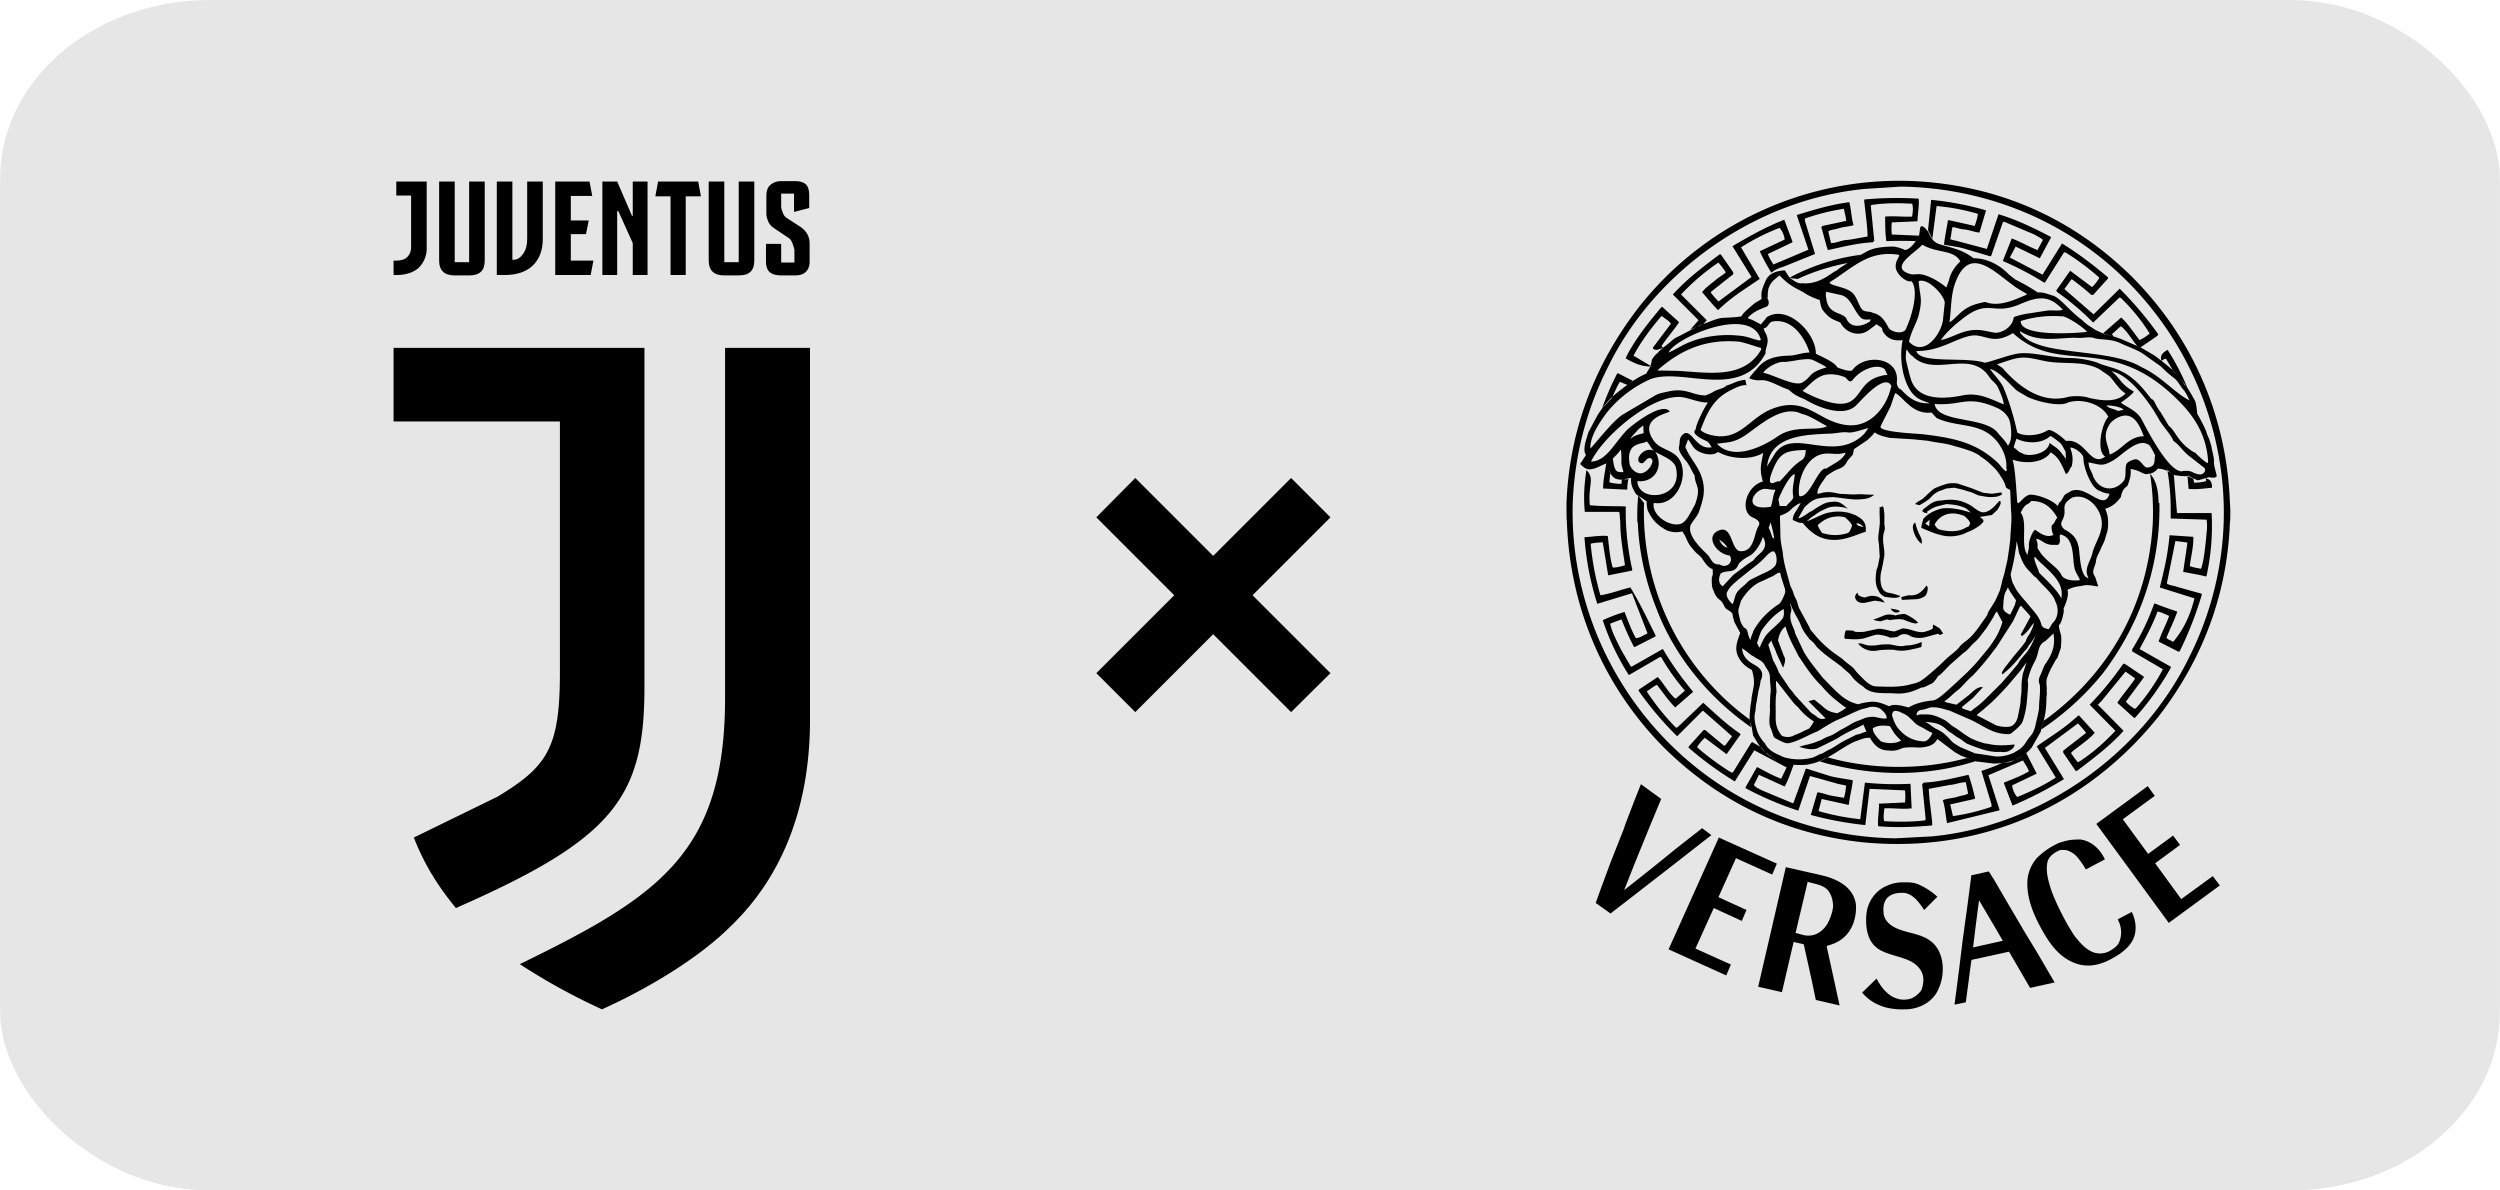 <?xml version="1.0" encoding="UTF-8"?>
<svg xmlns="http://www.w3.org/2000/svg" width="210" height="100" viewBox="0 0 6.417 3.056" shape-rendering="geometricPrecision" image-rendering="optimizeQuality" fill-rule="evenodd" xmlns:v="https://vecta.io/nano"><rect width="6.417" height="3.056" rx=".539" ry=".458" fill="#e6e6e6"/><path d="M2.814 1.328l.1-.101.2.2.2-.2.101.101-.2.2.2.2-.101.1-.2-.2-.2.2-.1-.1.2-.2z"/><g fill-rule="nonzero"><path d="M1.095.466v.169a.07.07 0 0 1-.02.052c-.013.012-.033.019-.058.019H1.01V.669h.006c.013 0 .023-.003.029-.009s.01-.014.01-.026V.502h-.038V.466h.078z"/><path d="M1.167.673h.037V.466h.04v.203c0 .026-.013.038-.04.038h-.037c-.026 0-.04-.012-.04-.038V.466h.04v.207z"/><path d="M1.317.667c.011 0 .019-.006.026-.016s.01-.023.01-.038V.466h.04v.148c0 .029-.009.052-.026.068s-.041.024-.072.024h-.02v-.24h.04v.201h.002 0z"/><path d="M1.52.503h-.055v.063h.046l-.007.035h-.039v.068h.058l-.007.037h-.091v-.24h.088zm.104.051V.466h.038v.24h-.038V.624L1.587.542h-.003v.164h-.038v-.24h.038l.038.088zm.168-.088l.007.038H1.76v.202h-.039V.504h-.039l.007-.038z"/><path d="M1.859.673h.037V.466h.04v.203c0 .026-.013.038-.04.038h-.037c-.026 0-.04-.012-.04-.038V.466h.04v.207z"/><path d="M2.005.626v.048h.034V.641C2.033.618 2.029.614 2.023.61L1.987.586C1.98.581 1.975.576 1.972.569S1.967.555 1.967.548V.503c0-.012.003-.022.01-.028s.016-.01.027-.01h.037c.013 0 .022.003.028.009s.008.016.008.029v.031l-.039.01V.497h-.033v.036c.005.019.009.023.015.027l.034.022c.016.011.024.025.024.043v.047c0 .012-.004.021-.011.027s-.016.008-.027.008h-.034c-.014 0-.024-.003-.03-.008s-.01-.015-.01-.028V.626h.039zm-.995.456V.893h.644v.872c0 .284-.081.389-.484.566-.053-.065-.083-.118-.108-.181l.215-.105c.127-.077.16-.124.16-.318v-.645H1.01zm.851-.189h.218v.955c0 .213-.065.398-.206.532-.072.072-.197.152-.328.211a1.61 1.61 0 0 1-.211-.116c.357-.174.527-.285.527-.684V.893z"/></g><path d="M4.022 1.341c-.001-.01-.001-.02-.001-.03v-.02c.007-.186.072-.354.183-.499a.85.85 0 0 1 .762-.323c.193.021.364.101.506.241.158.158.244.361.252.581a.3.3 0 0 1 .001.03c0 .006 0 .013-.001.02-.007.186-.071.353-.183.498-.187.233-.459.353-.761.323-.194-.021-.364-.101-.507-.241-.157-.158-.243-.361-.251-.58zm1.686 0c.01-.337-.19-.659-.506-.794C5.103.505 4.996.481 4.88.479l-.094.006c-.276.027-.538.208-.66.46a.84.84 0 0 0-.089.346c-.01.336.191.658.507.793a.85.85 0 0 0 .321.068l.095-.005c.276-.027.537-.208.66-.461a.83.83 0 0 0 .088-.345h0zm-.17-.479l-.044.03-.008-.004c-.013-.015-.025-.037-.041-.05h-.002l-.022.02.004.005-.024-.005-.002-.003.046-.04c.019.018.032.039.047.058.009-.004.018-.01.026-.017a.47.47 0 0 0-.075-.092H5.44l-.067.064A.68.68 0 0 0 5.281.75L5.278.746l.036-.051.056.042c.007-.006.013-.015.018-.022V.712a.66.66 0 0 0-.086-.064h-.004L5.25.724l-.002.002A.78.78 0 0 0 5.141.67l.023-.058c.023.009.044.021.066.03l.014-.026C5.238.61 5.23.607 5.222.602L5.144.569l-.003.002-.03.086-.002.001L5.048.64C5.03.634 5.01.632 4.99.628c.002-.02.007-.041.01-.062l.002-.001.067.015c.003-.01.007-.02.008-.031-.034-.01-.069-.017-.106-.02L4.96.613 4.949.591l.008-.078a.77.77 0 0 1 .141.027l-.017.057C5.068.596 5.055.59 5.042.589s-.019-.005-.03-.006c-.003.01-.003.021-.006.031.008.003.017.004.026.007L5.1.639 5.13.55c.047.014.09.035.134.058l.001.001-.029.054-.062-.03-.015.028.084.044.05-.08c.041.025.08.055.118.087v.003l-.038.042h-.005C5.354.744 5.336.73 5.32.718L5.317.717l-.018.025.075.065.067-.066c.036.036.07.076.099.117l-.002.004zm.019.059l-.009.005c-.004-.016.006-.022.016-.028a.61.61 0 0 1 .051.098C5.6.974 5.589.964 5.579.953L5.56.921h-.003zM4.193.913l.047.028c-.029 0-.048-.01-.067-.021.005-.013.013-.025.02-.037.021-.033.046-.064.072-.095h.002l.043.039c-.013.02-.031.04-.045.061l.001.002.003.002c-.017.009-.021.006-.026.003V.892l.046-.061C4.284.823 4.275.819 4.267.812h-.003c-.027.032-.052.065-.071.101zm-.013.317c-.002.008-.003.017-.003.027l-.062-.003c0-.022.005-.043.008-.065h.002c.002.008.004.017.009.025-.002.008-.002.016-.003.024.01.003.02.004.031.004l.001-.011h.004zM4.177.988C4.164.983 4.16.98 4.157.981a.49.49 0 0 0-.019.04l-.026.028a.72.72 0 0 1 .039-.09l.002-.001.039.02zm.741-.369c-.026-.001-.052-.001-.076 0-.003-.021-.003-.043-.003-.063.024-.002.045.001.069 0 .002-.01.003-.021.001-.031L4.908.523c-.033-.002-.07-.002-.103.003l-.003.002.009.09-.004.004c-.04.002-.078.012-.115.02-.007-.02-.011-.04-.017-.059L4.678.58l.061-.013C4.738.556 4.735.546 4.733.536a.54.54 0 0 0-.1.025v.006l.026.085-.082.033c-.017.005-.024.01-.03.015-.011-.017-.021-.036-.03-.055l.064-.03C4.58.604 4.575.593 4.568.585a.54.54 0 0 0-.099.05l.048.081c-.032.022-.065.042-.095.069L4.41.796C4.396.782 4.383.766 4.369.75c.01-.013.024-.022.037-.033.007-.006.017-.011.024-.018C4.424.69 4.418.682 4.411.674a.56.56 0 0 0-.096.082l.066.066-.009.01-.033.014.021-.024-.066-.066c.037-.041.079-.072.12-.103h.003l.032.046v.005l-.057.045v.003c.006.008.012.014.019.022l.085-.063-.049-.079c.044-.026.087-.05.133-.068l.021.056v.002l-.063.03c.003.01.009.018.014.027l.09-.038-.03-.089c.045-.014.089-.027.135-.033.005.019.005.04.011.059-.012.004-.026.004-.038.008s-.019.003-.027.008l.007.03c.014 0 .026-.007.04-.008s.036-.006.054-.009C4.793.576 4.788.544 4.785.514l.001-.002A.92.92 0 0 1 4.925.51c.002.019-.003.04-.003.058l-.066.003a.16.16 0 0 0 0 .031l.07.003-.001.002zm.712.61l.002.01a.11.11 0 0 0 .031-.004l-.001-.007c.015.003.016.014.016.024-.02.002-.041.005-.06.003l-.003-.033zm-.058.078c0-.034-.003-.069-.009-.102.005.006.011.011.017.014l.006.072.002.025.002.001h.087a.6.6 0 0 1-.013.161l-.001.002c-.019-.005-.039-.008-.059-.012l.011-.075c-.011-.002-.021-.003-.031-.004l-.022.109c.007.005.018.005.028.009l.061.017.001.002a.92.92 0 0 1-.057.146l-.003.001-.051-.026c.007-.022.019-.043.027-.066-.01-.004-.02-.01-.03-.011-.012.033-.029.065-.046.096l.081.046c-.006.012-.013.024-.021.036a.72.72 0 0 1-.072.095h-.002l-.043-.039c.013-.02.031-.04.045-.061v-.002l-.024-.017-.062.076-.009.009.066.067c-.036.04-.079.072-.12.103h-.003l-.032-.047v-.005l.058-.045V1.88c-.007-.009-.013-.015-.02-.023l-.085.063.049.08a.97.97 0 0 1-.132.068l-.022-.057v-.002c.022-.009.044-.017.064-.029-.003-.01-.01-.018-.015-.028l-.089.038.029.09-.135.033c-.004-.019-.005-.041-.011-.059.013-.005.027-.005.039-.009s.018-.003.026-.008l-.006-.029c-.014 0-.027.006-.041.007l-.054.01c.001.031.007.062.009.092l-.001.002c-.045.004-.092.006-.138.002-.002-.019.003-.04.002-.058l.067-.003a.16.16 0 0 0 0-.031l-.091-.004-.011.093a.88.88 0 0 1-.14-.026l.017-.058c.013.001.025.007.039.009l.029.005c.004-.01.004-.02.006-.031-.008-.003-.017-.003-.025-.006l-.068-.019-.03.089a.83.83 0 0 1-.134-.057l-.002-.002.03-.053c.02.01.04.022.062.03l.014-.029-.083-.044-.05.08a.88.88 0 0 1-.119-.087l.001-.003.038-.042h.004l.048.04h.003l.018-.024-.075-.066-.066.066a.84.84 0 0 1-.099-.117l.001-.003.048-.032c.015.015.027.04.045.055h.002l.023-.02a.56.56 0 0 1-.061-.086l-.002-.001-.081.047a.63.63 0 0 1-.067-.141c.027-.012.042-.017.056-.021.009.023.017.046.029.067.011 0 .02-.008.03-.012l-.04-.103-.089.027a.74.74 0 0 1-.033-.171c.02-.001.041-.005.06-.003.003.026.005.054.012.079l.001.002c.011 0 .021-.003.031-.006-.005-.037-.012-.072-.012-.11l-.002-.025-.002-.002h-.087c-.004-.039-.001-.073.004-.107.014.012.012.027.01.042s-.003.032-.001.048c.031.003.061.002.092.003v.024c.001.048.007.095.017.139l-.002.002-.06.012-.014-.085c-.011.001-.022.001-.031.004a.7.7 0 0 0 .025.132c.027-.004.051-.014.077-.02.026.043.045.084.065.124l-.001.002-.053.027-.002-.001c-.012-.022-.022-.046-.032-.07l-.029.011c.005.023.017.044.027.065l.026.045h.003l.079-.045.001.001c.022.038.049.075.077.109l-.046.04c-.018-.018-.031-.038-.047-.058-.009.004-.017.011-.026.017a.61.61 0 0 0 .075.093l.004-.001.066-.063c.03.027.059.055.093.078l.003.003-.036.051-.056-.042a.13.13 0 0 0-.019.022v.003a.67.67 0 0 0 .087.064h.004l.047-.076.003-.002.022.013c.012.014.014.014.014.016.013.009.026.019.041.023.008.004.017.004.026.006h.003c-.007.019-.013.038-.023.056l-.066-.03-.013.026c.005.007.014.01.021.014l.079.033.002-.002.031-.086.002-.001.06.019c.019.005.039.007.059.011-.002.021-.008.041-.01.062l-.002.001-.068-.015-.008.031c.034.01.07.017.107.021l.012-.094a.76.76 0 0 0 .117.003l.003.063c-.024.003-.045-.001-.07 0-.001.01-.003.021-.001.031l.001.002c.033.002.07.002.104-.002l.002-.003-.009-.09.004-.004c.041-.002.078-.012.115-.02.007.02.012.04.017.06l-.002.002-.062.014.007.03a.53.53 0 0 0 .099-.024v-.006l-.026-.086c.019-.006.037-.013.054-.021.02-.002.027-.006.034-.008s.019-.01.027-.017l.027.053-.063.03c.001.011.006.022.013.03.034-.014.067-.029.099-.05l-.049-.08c.032-.023.066-.043.095-.069l.013-.011.041.045c-.011.013-.025.023-.038.033-.007.006-.016.011-.023.019.005.008.011.016.018.024.035-.022.066-.049.096-.081l-.066-.067a.8.8 0 0 0 .086-.105h.004l.049.033v.002l-.046.062c.005.007.013.012.021.018h.004a.52.52 0 0 0 .07-.101l-.079-.046v-.005a.59.59 0 0 0 .056-.116l.002-.002c.019.008.038.014.058.021-.008.023-.019.045-.028.067.004.006.012.006.017.011.029-.034.045-.072.055-.112l-.089-.028c.011-.044.021-.086.025-.134l.061.004c.001.025-.006.05-.009.075.009.004.019.005.029.007.008-.025.01-.053.013-.078.001-.016.004-.032.001-.048l-.092-.003v-.024zm-.881.637c.113.032.244.033.357.002.01.003.016.007.023.008-.113.036-.236.04-.36.011a.31.31 0 0 1-.041-.011l.021-.01zm-.471-.653a.66.66 0 0 0 .271.556l.004.02c-.11-.076-.199-.186-.244-.307-.027-.068-.044-.142-.047-.219h-.001c-.001-.024 0-.046.002-.069l.015.019zm1.306.05a.65.65 0 0 0-.007-.125c.018.02.021.047.022.075h.002c.003.162-.05.311-.144.436a.71.71 0 0 1-.16.146l.007-.023c.011-.007.021-.015.031-.023.152-.122.239-.293.249-.486h0zM4.743.675c-.045.009-.088.022-.128.041-.018-.001-.019-.003-.02-.004a.53.53 0 0 1 .182-.058l-.026.014zm.389.611l-.011.012c-.008.008-.016.015-.027.017s-.023-.009-.033-.016c-.032-.02-.058-.017-.079-.014-.011 0-.021.004-.029.01l-.016.012-.003.005.007.005.002-.001.004.002v-.005c.012-.008.018-.011.025-.013l.024-.006c.018.001.029.003.041.007s.014.008.019.012l.003.003-.003-.001c-.026-.008-.047-.012-.07-.01-.018.004-.037.013-.049.027-.006.02-.005.022-.005.023.025.011.036.015.048.018.023.007.05.004.07-.007.012-.004.024-.011.034-.019l.002-.002.002-.002.004-.005-.003-.006-.002-.001-.001-.001-.003-.002-.001-.001.031-.005.014-.013c.011-.017.009-.02.007-.023h-.002zm-.18.065l-.01-.007.011-.01-.001.017zm.102 0l-.005.002-.004.002c-.018.011-.042.01-.064.005-.007-.001-.012-.007-.015-.014.019-.033.052-.032.077-.021.013.012.014.016.014.019zm.015-.009zm.068-.078c-.02.003-.024.004-.029.003s-.014-.001-.02-.003l-.028-.011-.036-.012c-.009-.001-.017-.001-.027.001-.024.008-.031.011-.036.015l-.008.007-.018.017c-.016.009-.018.011-.019.013l.011.003c.021-.012.025-.016.028-.019.008-.009.017-.016.028-.019l.013-.005.02-.002c.025.005.033.009.045.012l.018.008h.001c.012.002.02.004.029.004s.016 0 .025-.004l.004-.002.001-.002zm-.348.283l.023-.005c.017.002.021.004.026.005-.015-.022-.037-.019-.051-.013-.018-.004-.019-.008-.018-.013-.011.008-.007.016-.003.021s.015.007.023.005zm.144.101c-.012.005-.026.009-.041.009-.007.002-.014.002-.021.001l-.021-.004c-.02 0-.025.001-.03.002s-.019.002-.029 0c-.019-.007-.021-.004-.021-.003.017.019.038.02.054.016.025-.002.031-.001.037-.001.012.003.024.003.036.001a.36.36 0 0 0 .035-.008zm.046-.035l-.017-.01-.001.011c-.007.004-.014.006-.021.008s-.018 0-.028-.003a.11.11 0 0 0-.028-.006l-.021.008c-.012-.001-.018-.004-.025-.005s-.013-.003-.021-.001l-.033.007c-.02.001-.024 0-.027-.003l-.017-.001-.002.001-.001.001c-.005.018-.002.021.002.02h.001c.024.002.036.001.047-.002.022-.007.028-.009.034-.009.021.003.026.006.031.008.016-.001.018-.002.02-.003.01-.008.019-.007.027-.004.011.008.028.009.042.006l.033-.009.006.003.008-.004zm-.141-.081c.025.004.032.003.038 0l.002-.002c-.02-.007-.024-.007-.028-.008-.011-.001-.018-.008-.021-.019s-.003-.027.001-.04c.001-.007.003-.013.004-.02s.003-.013.003-.022-.002-.019-.003-.029 0-.02.003-.029-.001-.015 0-.023v-.021l-.002-.015-.002-.004h-.001l-.005.002-.004.002.002.001v.001c-.001.014.001.028 0 .04s-.002.017-.003.025a.07.07 0 0 0 .001.025l.002.033c-.004.022-.005.027-.008.033-.003.019-.005.039.006.056.003.007.009.011.015.014zm.334-.815l.003.002c.017.013.036.022.056.032a.5.5 0 0 0-.059-.034zm-.239.679c.001-.014-.003-.016-.004-.02-.006-.011-.01-.023-.013-.035-.009.007-.006.017-.003.026s.01.023.02.029zm-.051.144l.039-.002c.007-.001.013-.003.019-.007s.009-.015.008-.024l-.003-.004c-.018.026-.033.026-.046.025l-.016.004-.003.002.002.006zm-.029.022c.005.01.016.014.024.007-.006-.005-.017-.005-.024-.007zm.052.022c-.012-.007-.015-.008-.019-.008-.016.002-.018.003-.02.004-.015-.004-.024-.003-.032.001l-.026.01c.018.005.02.004.022.003l.014-.004.007.002c.024-.004.032-.003.041.001.018.007.023.008.028.007l.002-.001h.002c-.007-.008-.013-.011-.019-.015zm.778-.401c0-.011-.004-.022-.006-.034-.005-.024-.012-.032-.014-.042a.38.38 0 0 0-.023-.045c-.001-.012-.002-.022-.005-.032-.014-.025-.02-.036-.028-.043C5.6.974 5.588.963 5.578.951c-.02-.018-.034-.028-.047-.038l-.034-.02L5.444.87c-.01-.003-.021-.008-.032-.01S5.394.854 5.385.85s-.013-.008-.02-.012-.014-.01-.02-.016C5.31.796 5.295.772 5.273.76 5.259.756 5.244.749 5.231.751c-.02-.01-.039-.019-.056-.032L5.157.705C5.133.68 5.101.663 5.066.663c-.032-.025-.064-.028-.09-.037-.014-.005-.021-.018-.026-.03C4.937.578 4.933.58 4.93.582c-.003.008-.002.017-.005.025-.015.026-.026.033-.035.035-.009-.005-.019-.007-.028-.009-.033 0-.055.004-.071.013l-.04.022c-.011.011-.025.016-.036.026-.008.004-.013.008-.021.013-.019.013-.044.023-.068.02-.011.002-.02-.006-.028-.011S4.586.699 4.581.694c-.028.002-.042.011-.049.027s-.013.029-.01.046c-.006.005-.014.008-.02.013-.021.018-.028.024-.032.032-.016.003-.032.003-.048.004s-.04.013-.059.019l-.055.029c-.009.003-.016.01-.023.016s-.021.015-.029.025a.06.06 0 0 0-.016.019c-.003.022-.011.027-.014.035-.026.011-.048.028-.07.045s-.041.038-.056.063l-.023.043-.008.027c-.004.022-.001.026.002.031l-.015.023c.017.018.026.014.035.012s.022-.01.034-.014c.003.013.007.029.019.038.007.004.015.005.023.004.02-.005.02-.004.02-.003-.002.015.005.029.013.041l.027.018c-.001.008.001.015.002.022.014.032.033.043.05.053.013.004.025.006.039.002.007.009.01.018.015.028s.014.019.018.024.014.011.019.019.014.022.026.026c.001.009.001.016-.002.021 0 .011-.001.024.004.033.006.018.013.022.019.027s.008.015.014.021c.015.009.015.011.016.013a.16.16 0 0 0 .005.021l.015.028c-.011.028-.012.04-.008.054.008.022.023.033.038.041.008.028.005.039.003.05l-.004.021c0 .008-.002.015-.003.023-.001.017-.004.03 0 .041s.005.022.007.033c.008.013.015.027.027.039.02.016.033.026.048.03.008.004.017.004.026.006.015.001.033.002.047-.002.043-.009.074-.039.112-.057.013-.004.025-.011.04-.01.011.019.02.025.029.029s.016.003.024.004.022-.002.031-.007c.02-.003.033-.001.045-.001.029-.002.038-.011.044-.022l.045.034.016.009c.026.009.033.015.042.015l.041.005c.019 0 .028-.003.037-.003s.013-.005.02-.007c.015-.007.03-.017.041-.031l.023-.04c.005-.021.009-.027.009-.034.005-.018.006-.04.006-.056.002-.008 0-.013.001-.022-.002-.018-.001-.023.001-.028.006-.017.009-.019.009-.022.006-.009.01-.02.017-.028l.009-.026c.001-.016.002-.026 0-.034s-.005-.015-.005-.024c.006-.006.008-.015.01-.023s.003-.013.002-.02c.01-.022.013-.036.01-.048.022-.011.034-.008.045-.012.023 0 .027.004.034.003-.005-.013-.006-.022-.011-.029-.006-.012.004-.023.005-.035s.009-.023.012-.031.009-.018.011-.025.004-.014.006-.02.003-.021.002-.032-.004-.019-.007-.027c.02-.006.031-.018.04-.03.004-.022.013-.025.017-.029.005-.013.01-.027.008-.043.026.003.033.017.047.012.009 0 .017-.006.023-.013.024.001.033.013.044.017.023.003.029.003.034.001.018.01.022.011.025.012l.028-.008c.017.003.019-.001.02-.002-.001-.013-.008-.025-.007-.04zM5.376.868c.014.005.042.001.067.013s.046.017.066.033l.037.026c.01.01.023.022.034.03s.017.023.027.033c.012.019.011.023.014.025-.037-.017-.071-.061-.123-.085-.087-.053-.27-.025-.313-.09V.85c.044.028.086.019.137.017.009 0 .017.001.026 0s.021-.002.028.001zM5.357.852c-.025.003-.172.014-.17-.028a.28.28 0 0 1 .104-.012c.011-.003.06.03.066.04zM5.295.795c-.011.004-.025.001-.038.002l-.052.008c-.004 0-.035.007-.036.01-.004.028-.035.041-.049.039S5.087.846 5.07.847c-.035.001-.058.02-.088.026.012-.018.034-.038.051-.051.073-.06.079-.009.154-.042.045-.019.073-.023.108.015zm.142.26c-.015-.007-.023-.006-.03-.014.01-.001.038.003.044.011zm.066.065c-.04 0-.055.035-.088.047-.001-.024-.022-.045.001-.079.004-.006.011-.011.018-.015.04-.021.057.015.069.047zm-.142-.099c-.013-.005-.041-.005-.053-.002-.065.018-.123-.024-.164-.07C5.139.942 5.132.94 5.126.935c.021-.006.043-.016.065-.017s.048.008.071.011.047.002.071.004c.018.001.047.007.062.019.007.005.016.01.022.016.013.015.022.031.039.042-.023.025-.065.018-.095.011zm-.186-.02c.008.006.017.01.026.016.021.012.086.029.108.016.036-.011.086.004.103.037-.017.016-.032.089-.008.102-.039.029-.05-.047-.101-.04-.007-.008-.036-.031-.046-.028-.028.018-.068.015-.079.006a.69.69 0 0 0-.036-.117c-.01-.018-.023-.03-.034-.046.022.005.049.037.067.054zm.015.162c-.009-.002-.013-.01-.021-.014.001-.006.005-.017.007-.023.025.013.066.014.087-.007.005.002.025.017.028.021.008.012.008.016.011.018l.001.02c-.008-.01-.014-.02-.024-.028l-.018-.013c-.005.03-.058.037-.071.026zm0 .47c.017-.012.022-.025.031-.034-.003.014-.007.019-.009.024s-.01.014-.012.023c-.011.016-.025.031-.036.045l-.014.018c-.014.018-.012.02-.01.022.025-.019.041-.04.057-.06.006-.004.009-.012.013-.017s.012-.016.016-.025c-.01.026-.016.034-.021.042s-.019.02-.025.033l-.026.031c-.007.007-.014.017-.021.023l-.036.036c-.02.02-.03.024-.038.032-.017-.006-.023-.006-.023-.011l.028-.023.026-.028c-.015-.002-.026.012-.037.021l-.031.024C5 1.804 4.993 1.803 4.991 1.8c.013-.008.022-.019.034-.028s.024-.026.038-.037c.024-.025.043-.049.063-.076l.041-.064.009-.019c.008-.017.009-.02.012-.021.012.014.019.02.024.028l-.025.046zm-.003.158c0 .016-.004.031-.007.047s-.012.025-.02.027-.025.001-.036-.003l-.05-.026c.008-.008.016-.013.023-.02.02-.016.038-.036.055-.054l.034-.04.016-.022-.01.031c-.001.009-.003.019-.003.029s0 .021-.002.031zm-.545.009l.044.044c-.011.004-.015 0-.02-.002-.008-.008-.017-.01-.023-.019l-.014-.015-.022-.024c-.007-.011-.012-.014-.016-.021l-.025-.037c-.008-.022-.014-.027-.016-.035l-.011-.036.008-.011c.003.012.01.022.013.033l.017.037c.008-.02.005-.025.002-.03l-.015-.04c.004-.022.012-.03.019-.036.01.034.023.054.033.075.018.027.036.055.06.078a.25.25 0 0 0 .044.042.23.23 0 0 0 .019.014c-.008.006-.015.01-.023.014-.024-.004-.03-.011-.039-.019l-.02-.016zm-.082-.023c0-.01-.002-.018-.001-.028l.001-.001.035.045c.006.007.012.016.02.022a.16.16 0 0 0 .041.037c-.01.018-.013.019-.016.02-.012.005-.021.011-.034.015l-.003.002c-.009.004-.022.004-.03-.001-.017-.022-.015-.039-.015-.057s-.001-.037.002-.054zm-.05-.126c.008-.024.009-.029.015-.037.016-.022.031-.037.052-.05l.002.001v.013l-.002.008c-.016.022-.038.033-.049.053s-.009.022-.012.023zm.221.139c-.019-.015-.035-.033-.052-.05-.018-.023-.035-.043-.049-.067l-.022-.047c-.001-.007-.004-.013-.007-.02s-.008-.022-.004-.034-.003-.019-.002-.023l.001.002V1.55c.009.025.02.038.026.054s.014.025.023.037c.014.011.015.016.018.019.02.021.043.035.065.052.008.009.019.015.025.024s.018.019.029.026c.021.022.054.016.082.018s.047-.005.068-.015c.009 0 .016-.006.024-.009s.014-.013.02-.022h.002c.01-.009.019-.019.028-.028l.034-.03c.01-.006.017-.016.025-.024.014-.011.024-.027.035-.041l.015-.024c.004-.006.006-.014.011-.017l.014.027c-.01.033-.023.049-.035.066l-.024.029c-.013.016-.027.03-.042.044s-.031.029-.047.043-.024.018-.03.019c-.022.002-.044.007-.063.018-.029-.008-.04-.008-.05-.003-.024-.011-.038-.013-.051-.011a.15.15 0 0 0-.029.006c-.024-.007-.03-.013-.038-.018zm.441-.237l-.012.025c-.016-.007-.018-.013-.018-.019.001-.026.003-.034.007-.041l.005-.01c.007.014.015.024.021.033zm-.013-.16c-.001.013-.004.029-.006.044l-.006.026c-.002.012-.007.023-.009.035l-.005.019c-.008.017-.01.024-.014.029-.008.015-.016.023-.018.033-.024.034-.035.052-.054.066s-.017.017-.019.018c-.011.012-.024.02-.036.032s-.031.029-.047.042-.023.016-.038.019c-.03.009-.062.007-.093.006C4.8 1.76 4.79 1.75 4.78 1.74s-.014-.014-.02-.022-.022-.017-.03-.026l-.024-.017a.3.3 0 0 1-.045-.042c-.011-.014-.015-.016-.016-.022l-.026-.048c-.004-.007-.004-.015-.008-.023s-.006-.012-.008-.019-.006-.013-.008-.019c-.007-.028-.017-.056-.019-.085-.004-.02-.006-.031-.006-.045s-.001-.034-.001-.048c.011-.004.023-.009.031-.019.015-.012.019-.013.022-.013-.012.022-.021.03-.02.043.015.007.019.008.025.007.027.033.052.044.082.044s.057-.014.08-.021c.003-.027-.012-.034-.025-.042-.008-.003-.017-.007-.026-.008-.016-.003-.036-.002-.052.003s-.032.015-.048.02c.011-.01.01-.009.022-.017.001-.001.016-.011.018-.011.014-.007.022-.011.043-.009s.021.006.022.005c-.017-.016-.024-.019-.038-.018s-.019.003-.027.007c-.022.012-.024.016-.032.019-.02.014-.026.017-.03.016l.016-.028c.008-.007.013-.013.025-.019s.035-.006.048-.007c.03.003.048.007.067.006s.028-.003.039-.012c-.024 0-.03-.002-.045-.001s-.027-.001-.038-.001-.027-.007-.043-.004c-.005-.001-.016.005-.02.003 0-.016.014-.03.023-.045.01-.007.02-.014.031-.018s.017-.009.021-.017.011-.013.016-.02l.003-.014.034-.023c.009-.008.015-.014.019-.02.01.007.015.007.018.009l.02.005.064.004h.001c.013.002.028.002.041.005.02.004.04.005.06.012a.44.44 0 0 1 .048.015c.006.003.015.007.02.012.013.008.024.018.035.029s.016.021.02.027c.011.018.008.022.012.025l.009.005.002.051c.003.026-.001.05-.002.077zm-.594-.111c.004-.012.028-.063.042-.065-.001.013-.003.021-.004.028s-.002.02 0 .029-.016.02-.017.025h-.018zm-.016.097c-.003-.011-.006-.018-.009-.024l.005-.014c.006.022.008.031.009.042zm-.004-.078c-.077.012-.042-.048-.013-.046.007 0 .016.003.024.002l.001.002c-.006.01-.008.038-.012.042zm.012-.138l-.021.034c.008-.083.11-.081.162-.084.014 0 .031-.005.045-.003s.035-.007.053-.011l-.011.015c-.078.077-.181-.018-.228.049zm.18.002c-.013.02-.031.025-.049.038-.02-.006-.041.073-.068.071l-.002-.002c-.005-.04.018-.1.063-.107.019-.003.035.004.055-.003l.001.003zm-.172-.046c-.04.028-.116.065-.158.02.032-.004.044-.003.072-.021.037-.025.095-.08.145-.056l.002.001c.016.002.048.023.064.031-.027.014-.082-.004-.125.025zm-.02.12c-.005-.004.001-.021.003-.026.02-.053.036-.056.087-.058v.001c0 .012-.003.02-.01.025-.024.015-.037.035-.057.055-.008-.003-.016.008-.023.003zm.099.109l.009.006zm.11.002c-.006.016-.009.018-.013.019-.027.008-.048.004-.064-.001-.01-.014-.01-.017-.011-.02.016-.015.031-.021.047-.022a.06.06 0 0 1 .023.002c.016.014.017.018.018.022zm.011-.006c.006-.002.013.003.019.009-.017-.003-.017-.006-.019-.009zm.206-.271c.055.026.113.009.155.06.015.019.026.043.024.068l.001.003v.004l-.002.002c-.009-.006-.014-.016-.023-.024-.055-.051-.114-.062-.188-.071-.015-.002-.109-.005-.111-.019-.001-.001.023-.046.026-.053l.009-.027.003-.007c.021.01.043.056.093.05zm-.005-.036c.072.005.082-.024.16.01.014.006.029.019.033.035s.007.05-.005.062c-.005-.011-.018-.023-.026-.033-.033-.043-.155-.024-.162-.074zm.145-.063c.005.005.011.01.015.016s.019.041.017.048c-.036-.015-.065-.031-.105-.023s-.11.016-.131-.036C4.902.967 4.892.923 4.892.921c0-.008 0-.016.002-.024.005.006.008.013.015.017a.07.07 0 0 0 .032.019c.052.015.117-.022.159.026zM4.9.877c.007-.03.019-.045.025-.068.011-.044.003-.047 0-.087.022-.01.065.034.067.055l-.004.038C4.987.853 4.94.92 4.9.877zm.267-.145c.011.009.024.015.036.023l-.002.002C5.17.77 5.13.789 5.096.775c-.03.006-.048.012-.07.034-.007.006-.013.014-.022.018.005-.033.003-.069.015-.101.035-.096.096-.032.148.006zM4.934.628c.039.023.081.012.098.043-.014.013-.026.031-.029.048l-.007.019c-.02-.017-.048-.032-.067-.034-.008-.001-.018.002-.027-.001-.057-.017.022-.059.032-.075zm-.06.026l.001.002c-.004.012-.009.013-.009.029s.025.041.041.037c.02.027-.002.097-.016.125-.01.011-.034.006-.043-.005-.013-.026-.024-.035-.041-.039-.011-.006-.023.001-.031-.014s-.01-.024-.018-.034c-.015-.019-.059-.02-.062-.03.062-.039.1-.083.178-.071zm-.186.095l.036.008c.028.006.032.038.053.059.007.006.017.004.025.004L4.8.825c-.017.012-.048.02-.06-.006-.008-.018-.043-.01-.051-.046-.001-.006-.004-.018-.001-.024zM4.671.738v.009zm-.136.049c.007-.004.006-.015.002-.02.001-.008 0-.015.002-.023V.742c.006-.018.015-.024.029-.035.029.031.049.035.067.047.005.004.03.015.036.016.002.01.003.021.01.029.016.019.022.02.043.029.013.026.047.038.072.02.003-.002.02-.015.021-.016.005.006.016.007.015.017.012.021.029.027.052.024-.011.052.003.113.027.139.013.014.025.017.043.023-.048.004-.071-.035-.076-.036S4.868.988 4.869.98c.007-.064-.083-.073-.114-.03-.005.006-.032-.004-.039-.007-.007-.014-.042-.028-.055-.035.001-.053-.074-.129-.127-.093-.002.005-.01.012-.014.018 0 0-.024-.014-.032-.015L4.487.815c.016-.016.028-.02.048-.028zm.151.175c.016-.003.034 0 .049.006.007.003.011.017.02.008.022-.029.065-.044.083-.028l.007.015c-.007-.001-.013.001-.02.003-.072.019-.038.104-.16.056-.006-.002-.034-.015-.038-.019.019-.015.034-.036.059-.041zm-.06.02c-.019.011-.076-.021-.1-.025.008-.013.036-.029.052-.028s.06-.012.075-.005.025.012.036.019c-.049.014-.036.023-.063.039zM4.52.873l-.004.001C4.5.871 4.484.863 4.467.862c-.042-.005-.09 0-.129.016-.019.007-.036.019-.055.027.016-.038.214-.124.237-.032zm-.057.004c.012.001.054.016.057.016l.001.004c-.045.078-.138.059-.215.055L4.254.951c.061-.054.125-.081.209-.074zm-.381.274c0-.032.023-.065.041-.09a.3.3 0 0 1 .112-.087c.081-.033.231.056.297-.067-.001-.012.007-.023.005-.037s-.008-.017-.01-.027c.012-.001.012-.017.025-.018.048-.007.08.04.093.08-.019 0-.036.008-.054.008-.033.001-.062.007-.083.036-.003.002-.017.019-.018.022.021.009.029.003.043.006.02.005.038.017.058.023.02.019.033.02.045.027.032.019.095.044.127.015.011-.01.075-.087.092-.051l-.002.007c-.013.051-.055.101-.114.093-.074-.009-.104-.079-.196-.039-.054.024-.078.079-.145.066-.011-.002-.024-.006-.033-.014.017-.045.033-.081.079-.103.01-.005.027-.014.039-.012L4.48.975c-.022.002-.031.01-.049.015-.007.008-.022.009-.032.015-.002.002-.019.01-.022.01-.031 0-.048-.019-.09-.011-.013.003-.029.005-.04.012l-.083.049c-.027.018-.077.084-.082.086zm.085.061c-.007 0-.016.001-.02-.006s-.006-.019-.007-.029c.015-.015.018-.019.02-.023.002.005.002.019.002.032s.004.017.005.026zm.016-.021c-.01-.059.035-.049.044-.058.008.008.01.018.02.025-.027-.015-.055.025-.035.031.01.003.014-.018.026-.012s-.009.04-.029.038c-.012-.001-.024-.013-.026-.024zm.036-.079c-.012.003-.025.006-.034.015.003-.007.011-.014.017-.021s.01-.009.016-.014v.001zm-.016.123c.044.005.069-.038.046-.075.017.01.049.021.053.041.019.082-.098.09-.099.034zm.11.11c-.028.008-.074-.023-.068-.054.067.011.099-.092.053-.125-.016-.012-.038-.016-.051-.032-.046-.061.037-.073.039-.078-.02-.025-.093.033-.107.045-.035.035-.055.083-.095.084.03-.065.161-.178.237-.165.02.004.043.014.062.013v.002c-.007.009-.031.056-.03.067-.015.012.02.027.027.03s.009.01.014.016c-.042.009-.053-.055-.076-.031-.009.01-.005.017-.008.029s.009.025.014.033c.012.012.017.028.026.042.001.028.018.027.001.074-.014.025-.023.046-.038.05zm.069.078c-.015-.015-.05-.047-.043-.073.002-.008.017-.023.022-.036.01-.03.018-.053.008-.086s-.032-.052-.043-.081l.007-.019c.009.01.011.021.024.029s.039.015.053.003c.03.018.084.022.115.003h.001c-.006.031-.01.041-.001.073-.044.012-.062.081-.022.094.019.01.012.018.01.022-.011.02-.01.063-.044.063-.026.001-.021-.066-.055-.054-.04.014-.008.062.026.065.011.018-.009.034-.026.023-.021.001-.021-.016-.032-.026zm.052-.017c-.013-.004-.017-.012-.021-.021.017.012.019.017.021.021zm-.012.099c-.012-.007-.011-.022-.005-.033.012-.007.023-.004.032-.008s.011-.01.015-.018c.017-.017.029-.018.036-.026a.1.1 0 0 0 .025-.042c.008.014.007.023.002.032s-.018.017-.025.027c-.005.005-.012.008-.017.012l-.036.027-.027.029zm.032.026c-.005.017-.006.019-.007.02-.014-.014-.015-.021-.015-.028.006-.016.019-.025.031-.036l.035-.028a.24.24 0 0 0 .038-.034c.016-.015.018-.009.021-.005.004.01.005.022 0 .032-.012.014-.028.018-.041.025s-.024.01-.032.019-.026.019-.03.035zm.013.062c-.004-.016-.006-.024-.004-.031l.006-.02c.015-.024.032-.041.051-.049.011-.004.02-.01.031-.014.017-.012.018-.009.019-.007.002.011.006.021.009.031s.005.014.002.022c-.009.023-.014.026-.02.029-.027.019-.047.041-.061.067v.002a.08.08 0 0 0-.007.02c-.009-.016-.005-.028-.015-.031-.005-.005-.009-.012-.011-.019zm.33.248c-.01.001-.018.006-.027.009s-.016.007-.024.012-.021.011-.03.017-.015.009-.024.012-.016.009-.024.011c-.021.009-.024.007-.026.009-.009.001-.016.004-.024.006.028.009.041.007.051.002s.031-.015.046-.023c.031-.02.051-.026.068-.036l.008.018c-.009.002-.017.007-.026.008l-.026.013c-.02.01-.03.019-.043.025s-.016.01-.021.011-.014.007-.023.01c-.02.005-.042.006-.064.001-.008-.001-.017-.006-.026-.01s-.025-.013-.031-.027c-.02-.022-.021-.035-.024-.045s-.005-.026-.001-.039c.001-.007.001-.016.003-.023l.005-.03a.1.1 0 0 0 .005-.024c.013-.026-.006-.036-.02-.044s-.027-.021-.027-.04c.02.014.023.019.028.02.01.008.023.011.029.022s.009.014.012.021.002.019.003.028.002.02 0 .03l-.001.03c.002.018-.005.038.002.054s.006.023.012.026c.018.01.025.013.033.013.027-.005.05-.021.076-.031.018-.011.036-.023.055-.031s.032-.015.049-.022c.008-.004.017-.005.026-.008s.021-.002.03.003c.015.012.017.019.017.025-.016.003-.029-.007-.046-.003zm.031.062c-.016-.016-.02-.024-.021-.033.012-.009.029-.008.044-.006l.012.019a.14.14 0 0 0 .017.018c-.015.009-.037.008-.052.002zm.13-.016c-.008.013-.015.017-.022.016-.023-.001-.043-.011-.058-.027-.008-.008-.013-.016-.017-.027s-.006-.014-.002-.021.018-.001.025.003c.019.007.028.026.043.033s.023.014.033.017zm.294-.185c-.007.009-.009.02-.014.03s-.006.017-.002.026c.002.02-.002.039-.002.06-.002.015-.006.029-.009.043s-.007.022-.015.031-.012.02-.022.028c-.005.005-.012.008-.018.012-.015.007-.034.012-.053.009s-.031-.005-.047-.007l-.038-.016c-.008-.005-.018-.01-.024-.017s-.02-.022-.034-.028-.02-.015-.033-.02c.027.002.034.005.043.01s.016.014.022.017.013.01.021.014.015.011.022.015c.037.015.061.023.086.021.007.001.015.001.021-.002s.015-.008.015-.017c-.035.004-.053.002-.07-.002-.007 0-.013-.003-.02-.005s-.013-.005-.02-.008-.021-.013-.032-.021-.015-.009-.022-.015-.013-.011-.02-.014c-.014-.007-.029-.013-.045-.012-.008 0-.016-.001-.022.003-.001-.011.006-.014.014-.015s.014-.004.021-.006c.018-.002.033.004.049.008l.053.023c.027.012.05.031.08.036.019.003.023.001.025 0 .02-.016.026-.023.03-.031.011-.033.011-.056.013-.078s0-.023 0-.028c.006-.026.013-.038.019-.05s.007-.021.01-.031.01-.017.016-.019l.021-.02c.006.033-.005.055-.019.076zm.019-.105c-.005.005-.008.013-.012.018-.016-.002-.018-.008-.02-.015-.005-.018-.019-.031-.03-.045s-.031-.033-.04-.054c-.005-.008-.006-.017-.008-.027a.48.48 0 0 0 .012-.057c.001-.008.003-.016.003-.025l.001-.002v.002c.006.023.004.027.008.033.008.024.017.034.025.042s.01.012.017.016c.01.013.024.025.035.038s.012.018.016.028c.007.016.004.037-.007.048zm0-.224c-.018.009-.035-.005-.047-.013-.008.005-.017.03-.016.04s-.004.017-.003.025c-.02-.023.001-.085-.018-.109.013-.027.017-.017.027-.03.033 0 .051.016.067.043-.006.006-.007.015-.014.019-.002.007 0 .018.004.025zm.02.163c-.008-.019-.042-.051-.057-.066-.001-.008-.016-.035-.011-.041.026.03.078.06.068.107zm0-.061c-.01-.021-.045-.036-.061-.069.002-.018-.005-.018-.002-.023.01.002.018.011.029.014s.016.001.025.002c.01-.006.003-.018.006-.027.038.007.031.059.037.086.003.013.01.02.014.031-.014.003-.042.001-.048-.014zm.103-.119c-.004.024-.018.042-.023.064s-.023.04-.01.064c-.022-.002-.022-.063-.025-.078-.002-.01-.005-.019-.011-.027s-.019-.017-.026-.02c-.013-.013-.007-.019-.004-.026.013-.027-.01-.035.025-.056.041-.013.083.037.074.079zm-.079-.095c-.006.005-.012.005-.017.012-.008.015-.01.016-.012.017l-.002.004-.002.005c-.017-.019-.06-.031-.072-.029s-.022.017-.029.022l-.002-.001-.001-.004v.002c-.002-.025-.005-.088-.012-.109.039.013.082.006.098-.019.02.013.025.027.031.038l.008.018c.008-.003.009-.014.015-.02.004-.019.002-.03-.004-.048.011-.001.034.016.034.027-.001.021.02.079.042.084.013.007.02.006.025.008-.016.047-.059-.026-.1-.007zm.199-.061c-.011.003-.017-.019-.031-.021-.007 0-.022.006-.025.013-.004.012.001.033-.007.043-.026.031-.066.022-.079-.015-.005-.014-.01-.017-.011-.033.029.005.034.012.063-.005.023-.013.062-.058.09-.041.005 0 .016.024.018.028-.003.012.003.028-.018.031zm.133.018c-.023-.003-.016-.011-.043-.009L5.6 1.21c-.035-.001-.088-.106-.103-.134-.012-.023-.045-.034-.053-.043.005-.002.034-.024.033-.028C5.443.986 5.444.972 5.42.953c.047.009.099.082.122.124.009.016.031.039.037.055.014.009.024.025.037.036l.041.032c.009.007-.002.019-.01.018zm.02-.029c-.004 0-.028-.022-.031-.026-.014-.007-.016-.01-.019-.012-.03-.024-.034-.046-.05-.058-.001-.002-.02-.033-.021-.035-.015-.019-.015-.032-.024-.034-.029-.038-.055-.067-.103-.081-.013-.004-.022-.006-.035-.012a.24.24 0 0 0-.075-.012C5.268.918 5.22.904 5.186.907c-.023.001-.084.025-.092.024-.048-.016-.167.004-.175-.03.06.001.098-.031.139-.039.036-.007.056.026.109-.007.125.115.254-.009.436.185.038.041.061.086.065.143l-.001.006z"/><path d="M5.08 2.311l.043.073.018.031-.076.017v-.003l.007-.057.008-.061zm.194.211l-.045-.077-.034-.056-.044-.075-.032-.055-.012-.019-.002-.003-.045.01v.002l-.01.077-.012.087-.009.074-.012.092.029-.006.006-.045.008-.061.001-.003.096-.021.054.093.063-.014zm-.633-.258c.02.006.046.008.056.029.005.008.007.018.008.027s-.001.016-.003.024a.13.13 0 0 1-.01.025c-.008.015-.023.029-.041.032s-.027-.003-.042-.006l.031-.131h.001zm.049.164c.013-.004.026-.008.037-.017.027-.019.039-.055.037-.088-.005-.045-.048-.067-.088-.076l-.092-.021-.071.307.061.014.03-.129.026.006h0l.019.086.012.057.061.014-.033-.151z"/><path d="M4.411 2.303l.045-.1.093.042.012-.028-.149-.067-.129.287.148.067.012-.028-.091-.041.047-.104.072.033.012-.028zm-.277.042l.102-.079.058-.045.096-.075.003-.002-.024-.018-.065.051-.068.055-.067.053.026-.066.042-.103.027-.065-.052-.038-.019.048-.021.055-.004.012-.034.086-.027.073-.011.031.038.027zm1.153-.182a.19.19 0 0 0-.057.038c-.017.018-.027.044-.026.069 0 .04.017.08.037.116s.041.065.075.082.068.012.099-.004c.023-.012.045-.026.058-.048s.011-.051-.001-.075l-.036.019c.01.019.012.04.003.06-.004.008-.012.014-.02.019a.05.05 0 0 1-.021.008c-.033.005-.056-.023-.074-.046-.022-.034-.042-.073-.057-.111-.008-.025-.016-.049-.012-.074.002-.013.011-.022.023-.029s.015-.005.022-.005.019.006.026.012.02.023.028.038l.049-.026c-.012-.026-.034-.047-.063-.051-.023 0-.031.002-.039.004l-.014.004z"/><path d="M4.973 2.302c-.014-.013-.031-.024-.047-.031s-.028-.006-.042-.006-.028.003-.041.009c-.029.012-.049.041-.052.072s.001.065.024.085.061.022.09.037c.018.009.033.027.032.048 0 .008-.002.016-.004.023s-.016.02-.027.024-.026.004-.034.001c-.025-.006-.044-.03-.055-.052l-.037.036c.017.021.043.035.069.04a.18.18 0 0 0 .041.003c.037 0 .074-.02.087-.055.013-.029.014-.07-.002-.098s-.042-.036-.069-.043-.065-.016-.071-.049c-.001-.011-.001-.022.003-.031.007-.017.025-.023.042-.023.028-.002.046.024.059.044l.034-.034z"/><path d="M5.578 2.145l.018.024-.064.047.067.092.081-.059.018.024-.131.096-.186-.254.132-.097.018.025-.082.06.065.089z"/></svg>
